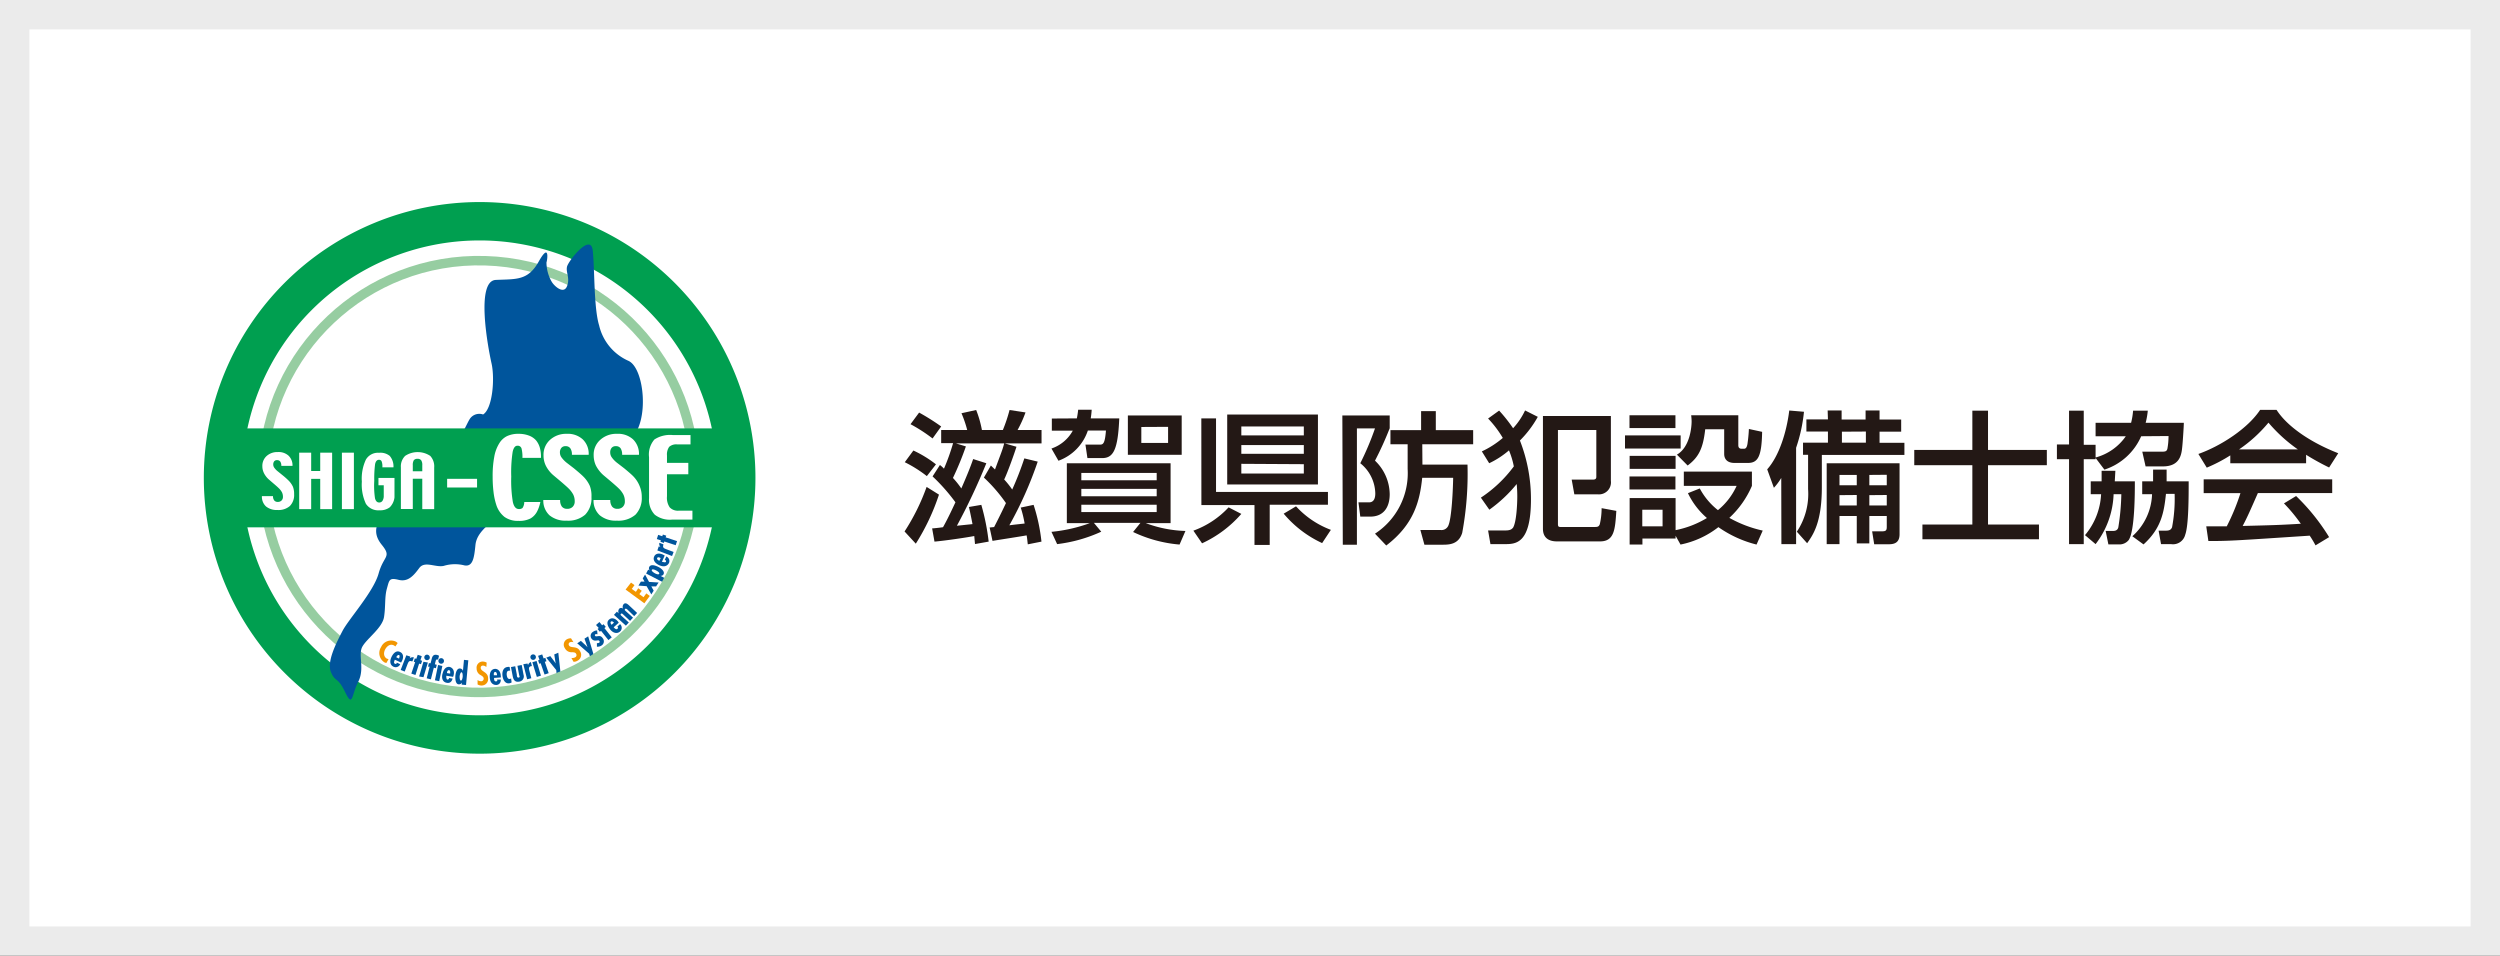 <svg xmlns="http://www.w3.org/2000/svg" viewBox="0 0 340 129.97"><rect x="0" y="0" width="340" height="129.97" fill="#333333" stroke="none"/><defs><style>.cls-1{fill:#fff;}.cls-2{fill:#ebebeb;}.cls-3{fill:#231815;}.cls-4,.cls-7{fill:none;}.cls-4{stroke:#009f50;stroke-width:5.22px;}.cls-5{fill:#f29600;}.cls-6{fill:#00559c;}.cls-7{stroke:#96cda1;stroke-width:1.29px;}.cls-8{fill:#009f50;}</style></defs><title>bnr_shiga-csse</title><g id="レイヤー_2" data-name="レイヤー 2"><g id="レイヤー_1-2" data-name="レイヤー 1"><rect class="cls-1" x="2" y="2" width="336" height="125.97"/><path class="cls-2" d="M336,4V126H4V4H336m4-4H0V130H340V0Z"/><path class="cls-3" d="M134.76,63.31l.56.54c.86-2.33,1-2.6,1.25-3.55H130v0l1.36.41A40.85,40.85,0,0,1,129.6,65a11.92,11.92,0,0,1,1.14,1.43c.76-1.74,1.22-2.87,1.61-4l1.79.57a85.59,85.59,0,0,1-4,8.5l2.12-.22c-.28-1.45-.39-1.92-.49-2.33l1.69-.29a31,31,0,0,1,1,5l-1.86.33-.1-1.09c-.89.18-4,.64-5.41.76l-.32-1.8c.24,0,1.25-.12,1.48-.16.66-1.16,1.38-2.73,1.69-3.39a25.63,25.63,0,0,0-3.11-3.52l1-1.55a4.29,4.29,0,0,1,.55.5,28.76,28.76,0,0,0,1.24-3.47H128V58.48h3.54a15.54,15.54,0,0,0-.78-2.28l2-.44a14.7,14.7,0,0,1,.78,2.72h2.85a21.17,21.17,0,0,0,.91-2.72l2.17.33a16.36,16.36,0,0,1-1.08,2.39h3.26V60.3h-5v0l1.59.46c-.31,1-1.24,3.58-1.67,4.45a11.72,11.72,0,0,1,1.09,1.37,43.07,43.07,0,0,0,1.65-4.24l1.82.44a51.55,51.55,0,0,1-3.86,8.66c.6-.08,1.81-.21,2.08-.24a15.72,15.72,0,0,0-.53-2.17l1.75-.37a24.52,24.52,0,0,1,1.07,5l-1.86.37c-.06-.49-.08-.8-.16-1.22-.68.13-3.88.62-4.64.75l-.39-1.82.61-.06c.35-.68.91-1.77,1.61-3.26a21.5,21.5,0,0,0-3-3.47ZM125,56.11A30.17,30.17,0,0,1,128,58l-1.17,1.63a22.11,22.11,0,0,0-3-1.94Zm-.78,5.16a15.56,15.56,0,0,1,3.07,1.88l-1.24,1.6a17.3,17.3,0,0,0-3-1.89Zm3.48,6a30.1,30.1,0,0,1-3.15,6.67l-1.53-1.66a28.86,28.86,0,0,0,3-6.06Z"/><path class="cls-3" d="M157.31,66.49v1H147.06v-1ZM143.77,74a20.05,20.05,0,0,0,6-1.69l-1-1.2h6.33l-1,1.24a18.19,18.19,0,0,0,6.32,1.71l.8-1.85a16.77,16.77,0,0,1-5.39-1.06v0h3.37V63H145.09v8.15h3.12v0A21.18,21.18,0,0,1,143,72.33Zm13.54-9.68v1H147.06v-1Zm0,4.32v1H147.06v-1Zm-3.92-6.79h7.32V56.5h-7.32Zm5.47-3.8v2.19h-3.64V58.07Zm-15.81-1.13v1.65h2.85A5.22,5.22,0,0,1,143,61l.95,1.66a6.59,6.59,0,0,0,4-4.11h2.46c-.15,1.92-.42,1.92-.91,1.92h-1.88l.27,1.83h2c1.53,0,2.15-1.13,2.33-5.4h-3.88a11.76,11.76,0,0,0,.13-1.18h-1.84a11.06,11.06,0,0,1-.18,1.18Z"/><path class="cls-3" d="M177.32,60.53v1.19h-8.5V60.53ZM166.9,65.89h12.34V56.38H166.9ZM177.32,58v1.21h-8.5V58Zm0,5.13v1.27h-8.5V63.08ZM167.09,69a12.18,12.18,0,0,1-4.79,3.17l1.18,1.72a15.89,15.89,0,0,0,5.34-4Zm-3.7-.31h7.22v5.42h2.07V68.64h7.92V66.9H165.38v-10h-2ZM181,72.06a12.23,12.23,0,0,1-4.74-3.2l-1.68,1a15.1,15.1,0,0,0,5.23,4Z"/><path class="cls-3" d="M193.45,63.19h6.13a44.09,44.09,0,0,1-.72,9.28c-.5,1.61-1.82,1.61-2.74,1.61h-2.4l-.55-2h2.76a1,1,0,0,0,1-.51c.52-.93.68-5.29.7-6.59h-4.21c-.33,3.22-1.15,6.36-4.89,9.21L187,72.58a9.82,9.82,0,0,0,4.44-8.79V60.42H189.1V58.5h4.17V55.91h2V58.5h5.08v1.92h-6.92ZM182.56,56.5H189v1.74a45.64,45.64,0,0,1-2,4.41,6.41,6.41,0,0,1,2,4.56c0,1.82-.87,3.05-2.64,3.05H185l-.25-1.94h1.44c.81,0,.85-.86.85-1.23A5.4,5.4,0,0,0,185,63a38.68,38.68,0,0,0,2-4.74h-2.46V74.08h-1.92Z"/><path class="cls-3" d="M201.4,67.68a17.63,17.63,0,0,0,4.48-4.25,11,11,0,0,0-.66-2.18A11.94,11.94,0,0,1,202.53,63l-1-1.61a12.43,12.43,0,0,0,2.85-1.83,14.35,14.35,0,0,0-2-2.64l1.5-1.08a20.6,20.6,0,0,1,1.9,2.4,9.47,9.47,0,0,0,1.63-2.42l1.73.87a14.42,14.42,0,0,1-2.43,3.22,21.88,21.88,0,0,1,1.5,8c0,6.09-2.1,6.09-3.59,6.09h-1.92l-.32-1.86h2.39c.68,0,.85-.21,1-.37.47-.76.58-3.22.58-4.25,0-.19,0-.87-.08-1.69a19,19,0,0,1-3.72,3.49Zm17.68-11.1V65.4a1.63,1.63,0,0,1-1.76,1.83h-3.21l-.36-2h2.83c.35,0,.52-.08.52-.39V58.48h-5.22v12.8c0,.39.14.39.43.39h4.46c.45,0,.66,0,.8-.37a9.59,9.59,0,0,0,.25-2.19l2,.37c-.16,2.52-.27,4.15-2.21,4.15h-5.88c-1.11,0-1.89-.5-1.89-1.71V56.58Z"/><path class="cls-3" d="M226.11,69.32v2.26h-2.76V69.32Zm2.44,4.74a12.29,12.29,0,0,0,5.15-2.37,15.58,15.58,0,0,0,5.19,2.37l.84-1.9a16.52,16.52,0,0,1-4.54-1.73,12.82,12.82,0,0,0,3.07-4.35V64.14H229v1.94h7.18a9.13,9.13,0,0,1-2.54,3.3,9.29,9.29,0,0,1-2.47-2.95l-1.61.64a10.36,10.36,0,0,0,2.58,3.38,13.16,13.16,0,0,1-4.26,1.65V67.74h-6.25v6.32h1.74v-.82h4.51v-.38h0Zm-6.94-15.84h6.25V56.48h-6.25Zm7.91,5.09c1.5-1.13,2.1-2.31,2.39-4.93h2.58v3.34c0,.21,0,1.24,1.42,1.24h1.8c1.36,0,1.88-.84,1.94-4.23l-1.8-.39a20.33,20.33,0,0,1-.19,2c-.08.52-.24.69-.47.69h-.33c-.39,0-.45-.27-.45-.48V56.48H230a7.55,7.55,0,0,1,.06.81c0,.89-.26,3.55-2,4.54Zm-7.91,3.26h6.25V64.8h-6.25ZM221,61h7.57V59.21H221Zm.63,2.77h6.25V62h-6.25Z"/><path class="cls-3" d="M252.52,64.59V66h-2.35V64.59ZM248.43,63V74h1.74V70.18h2.35V73.9h1.71V70.18h2.37v1.49c0,.47-.14.59-.63.59h-1.36l.28,1.76h1.9c.64,0,1.55-.06,1.55-1.36V63Zm4.09,4.32v1.42h-2.35V67.34Zm4.08-2.75V66h-2.37V64.59Zm0,2.75v1.42h-2.37V67.34Zm-8-10.28h-2.93v1.65h2.93v1.51h-3.39v1.65h.69v4.66a9.26,9.26,0,0,1-1.53,5.8l1.4,1.57c.79-1.12,2-2.79,2-7.6V61.87H259V60.22h-3.38V58.71h2.94V57.06h-2.94V55.82h-1.9v1.24h-3.26V55.82h-1.9Zm5.16,1.65v1.51h-3.26V58.71ZM242.27,74h2V60.9A21.62,21.62,0,0,0,245.34,56l-2-.17c-.37,3-1.4,6.21-3,8l.91,2.51a7.9,7.9,0,0,0,1-1.34h0Z"/><path class="cls-3" d="M268.24,55.85h2.13v5.34h8v2.08h-8v8.07h6.93v2H261.45v-2h6.79V63.27h-7.9V61.19h7.9Z"/><path class="cls-3" d="M291.2,59.33a8.21,8.21,0,0,1-5,4.54L285,62.28h0v.17h-1.61V74h-2V62.45h-1.65v-2h1.65V55.85h2v4.64H285v1.73a7.31,7.31,0,0,0,4.11-2.89H285V57.5h4.83a9.78,9.78,0,0,0,.27-1.65h2a10.29,10.29,0,0,1-.29,1.65H297c0,.49-.15,2.7-.21,3.23-.1,1-.25,2.7-2.64,2.7H291.8l-.45-2h2.47c.62,0,.85,0,.95-.42a9.63,9.63,0,0,0,.15-1.71Zm-5.38,6.13c0-.52,0-.85,0-1.43h1.87l-.08,1.43h2.73c0,1.55,0,6.8-.85,8a1.6,1.6,0,0,1-1.32.58h-1.43l-.37-1.83h.89c.29,0,.7,0,.83-.48a31.29,31.29,0,0,0,.41-4.52h-1.05A11.75,11.75,0,0,1,285,74l-1.44-1.22a9.35,9.35,0,0,0,2.19-5.57h-1.41V65.46Zm7,0c0-.87,0-1.14,0-1.59h1.84c0,.43,0,.54,0,1.59h3c0,2,0,6-.47,7.26A1.71,1.71,0,0,1,295.25,74H293.9l-.33-1.83h.83c.45,0,.81,0,1-.46a20.87,20.87,0,0,0,.35-4.54h-1.18c-.26,2.48-.63,4.68-3.05,6.87L290,72.93a8,8,0,0,0,2.68-5.72h-1.34V65.46Z"/><path class="cls-3" d="M304.51,61.12v0a19.14,19.14,0,0,0,4-3.64,21,21,0,0,0,4,3.64v0Zm12.25,11.93a28.21,28.21,0,0,0-4.49-5.59l-1.65,1a22.22,22.22,0,0,1,2.29,2.77c-3,.18-3.92.2-7.91.3.6-1.11,1.12-2.31,2.07-4.47h10.11V65.19H299.7v1.88h5a29.7,29.7,0,0,1-1.86,4.51l-2.79,0,.29,2c2.95,0,3.61-.06,13.78-.73a13.22,13.22,0,0,1,.79,1.32ZM303.32,63h10.31V61.85a33.15,33.15,0,0,0,3.13,1.73L318,61.64c-3.79-1.48-6.95-3.65-8.39-5.9h-2.23c-1.65,2.5-5.28,4.89-8.4,6l1.14,1.86a20.62,20.62,0,0,0,3.2-1.67Z"/><path class="cls-4" d="M100.13,65a34.9,34.9,0,1,1-34.9-34.91A34.9,34.9,0,0,1,100.13,65Z"/><path class="cls-5" d="M53.77,87.92a1.33,1.33,0,0,0-.19-.14c-.49-.26-.93.07-1.17.49s-.29,1,.19,1.3l.24.07-.29.52a.71.71,0,0,1-.28-.09A1.49,1.49,0,0,1,51.83,88a1.48,1.48,0,0,1,2-.74,1,1,0,0,1,.25.2Z"/><path class="cls-6" d="M54.27,89.53c.06-.13.14-.37,0-.44s-.3.13-.36.25l0,.06.39.18Zm.28.58-.85-.39c-.06.15-.21.45,0,.54s.22,0,.27-.14l.46.21a.68.68,0,0,1-.9.35c-.54-.25-.52-.82-.3-1.3s.65-1,1.2-.7c.36.16.54.63.23,1.22Z"/><path class="cls-6" d="M55.81,89.3l-.09.24h0a.59.59,0,0,1,.57-.13l-.2.53-.09,0c-.37-.14-.46.1-.58.39l-.38,1-.55-.21.77-2Z"/><path class="cls-6" d="M57.36,89.24l-.18.55.23.08-.16.46L57,90.25,56.5,91.8l-.56-.19.52-1.55L56.27,90l.15-.46.2.06.19-.55Z"/><path class="cls-6" d="M58.19,90.1l-.6,2L57,92l.59-2Zm-.47-.8a.37.37,0,0,1,.47-.25.39.39,0,0,1,.25.47.38.38,0,0,1-.47.25A.38.38,0,0,1,57.72,89.3Z"/><path class="cls-6" d="M58.56,90.2l.15-.58c.09-.38.25-.67.76-.54a.74.74,0,0,1,.24.11l-.14.55a.21.21,0,0,0-.1-.06c-.18,0-.21.17-.24.3l-.09.36.26.07-.12.47L59,90.81l-.4,1.58-.57-.14.4-1.58-.22,0,.12-.47Z"/><path class="cls-6" d="M60.16,90.57l-.43,2.07-.58-.12.43-2.08Zm-.53-.76a.38.38,0,1,1,.29.45A.39.39,0,0,1,59.63,89.81Z"/><path class="cls-6" d="M61.22,91.61l-.43-.07v-.06c0-.13.1-.37.28-.34s.17.28.15.42Zm.48.2c.14-.65-.16-1-.54-1.11-.61-.1-.89.5-1,1s0,1.08.63,1.17c.43.07.66-.2.77-.58l-.49-.08c0,.12-.08.23-.23.21s-.16-.37-.14-.52l.92.15Z"/><path class="cls-6" d="M62.82,92.83h0a.44.44,0,0,1-.42.24c-.47,0-.5-.81-.47-1.15s.17-1.08.67-1a.42.42,0,0,1,.36.34h0l.14-1.52.59.06-.31,3.36-.59-.05Zm.11-.82c0-.12,0-.57-.16-.58s-.25.42-.26.54,0,.57.17.59S62.92,92.12,62.93,92Z"/><path class="cls-5" d="M66.14,90.72a.69.69,0,0,0-.45-.2.28.28,0,0,0-.31.31c0,.52,1,.54,1,1.4a.88.88,0,0,1-.89,1,1,1,0,0,1-.54-.15v-.6a.82.82,0,0,0,.48.17.34.34,0,0,0,.35-.35c0-.24-.19-.34-.37-.46a1,1,0,0,1-.59-.93.83.83,0,0,1,.81-.94,1.12,1.12,0,0,1,.56.15Z"/><path class="cls-6" d="M67.59,91.76c0-.14-.06-.39-.25-.38s-.19.26-.18.39v.07l.43,0Zm.53.37-.93.07c0,.16,0,.49.26.47s.17-.13.16-.25l.51,0c0,.39-.19.71-.62.74-.6,0-.85-.46-.89-1s.09-1.15.71-1.2c.39,0,.77.29.79,1Z"/><path class="cls-6" d="M69.58,92.81a.88.88,0,0,1-.32.12c-.57.08-.85-.49-.92-1s.06-1.14.67-1.22a.77.77,0,0,1,.3,0l.07.51a.23.23,0,0,0-.18,0c-.29,0-.31.39-.28.61s.12.55.42.51a.28.28,0,0,0,.17-.09Z"/><path class="cls-6" d="M70.07,90.61l.22,1.14c0,.11,0,.44.24.4s.1-.23.08-.33l-.24-1.27.58-.11.25,1.32a.71.71,0,0,1-.58.94c-.66.13-.81-.36-.89-.73l-.24-1.25Z"/><path class="cls-6" d="M71.75,90.24l.06.24h0a.6.6,0,0,1,.39-.44l.14.55-.09,0c-.39.09-.33.35-.25.65l.26,1-.57.14-.52-2.05Z"/><path class="cls-6" d="M72.61,89.73a.37.37,0,0,0-.2-.72.36.36,0,0,0-.26.46A.37.37,0,0,0,72.61,89.73Zm-.21.33.61,2,.56-.17-.6-2Z"/><path class="cls-6" d="M73.74,89l.19.55.23-.08.16.46-.23.08.53,1.54-.56.19-.53-1.54-.19.07-.16-.46.19-.07-.19-.55Z"/><path class="cls-6" d="M74.84,89.23l.53.7.2.3h0L75.38,89l.55-.23.36,3.27-.54.22-.1-1.13-1.36-1.69Z"/><path class="cls-5" d="M78,87.35a.64.64,0,0,0-.49,0,.29.29,0,0,0-.13.42c.25.45,1.1,0,1.5.78a.89.89,0,0,1-.33,1.3A.93.93,0,0,1,78,90l-.29-.52a.79.79,0,0,0,.5-.08.33.33,0,0,0,.15-.47c-.11-.22-.33-.21-.54-.23a1,1,0,0,1-1-.55.84.84,0,0,1,.28-1.21,1.1,1.1,0,0,1,.56-.13Z"/><path class="cls-6" d="M79,87.16l.65.6.25.26h0l-.41-1.16.5-.32.93,3.15-.49.32-.3-1.1-1.63-1.42Z"/><path class="cls-6" d="M81.26,86.27a.42.42,0,0,0-.31,0,.15.15,0,0,0,0,.22c.16.2.66-.24,1,.28a.67.67,0,0,1-.11,1,1,1,0,0,1-.66.18l0-.49a.44.44,0,0,0,.32-.06.16.16,0,0,0,0-.24c-.15-.23-.66.23-1.06-.32a.63.63,0,0,1,.21-.91.88.88,0,0,1,.56-.19Z"/><path class="cls-6" d="M81.52,84.59l.37.45.19-.15.31.37-.19.16,1,1.26-.46.37-1-1.26-.16.13-.31-.38.16-.13L81.06,85Z"/><path class="cls-6" d="M83.51,84.69c-.1-.11-.29-.27-.42-.15s0,.33.09.43l0,0,.32-.29Zm.64,0-.69.62c.11.12.33.37.5.22s.06-.22,0-.31l.37-.34a.67.67,0,0,1,0,1c-.45.4-1,.15-1.31-.23s-.64-1-.18-1.39c.29-.26.78-.25,1.21.27Z"/><path class="cls-6" d="M84.15,83.42h0a.6.6,0,0,1,.07-.64.37.37,0,0,1,.51,0h0a.61.61,0,0,1,.08-.61c.26-.28.57,0,.77.19l1.07,1-.4.43L85.43,83c-.08-.08-.29-.31-.41-.18s0,.21.07.28l1,.9-.4.44-.87-.81c-.08-.07-.25-.28-.37-.15s0,.21.07.28l1,.9-.4.43L83.5,83.62l.4-.43Z"/><path class="cls-5" d="M85.82,79.23l.47.35-.37.51.56.4L86.8,80l.48.35-.33.45.57.42.38-.52.47.35-.74,1-2.55-1.87Z"/><path class="cls-6" d="M87.16,79.1l.36,0h.14l-.25-.44.32-.52.54,1,1.3.08-.34.53-.65,0,.32.58-.32.51-.64-1.12-1.11-.08Z"/><path class="cls-6" d="M89.25,77.59c-.11-.06-.51-.26-.6-.09s.3.4.4.46.51.25.6.08S89.37,77.65,89.25,77.59Zm-.87,0h0a.43.43,0,0,1-.08-.49c.24-.44.91-.15,1.23,0s.93.6.71,1a.42.42,0,0,1-.43.21h0l1.13.61-.28.52L87.87,78l.28-.53Z"/><path class="cls-6" d="M89.87,75.86l-.18.39-.06,0c-.12-.06-.33-.19-.25-.36s.31-.09.44,0Zm.32-.42c-.6-.3-1.06-.12-1.22.24-.25.56.25,1,.71,1.2s1,.24,1.3-.31a.67.67,0,0,0-.36-.89l-.21.45c.12.06.21.14.15.28s-.4,0-.54,0l.38-.86Z"/><path class="cls-6" d="M89.59,74.3l.23.09h0a.61.61,0,0,1-.14-.57l.54.21,0,.08c-.14.37.1.47.39.58l1,.38-.21.55-2-.76Z"/><path class="cls-6" d="M89.51,72.74l.56.19.08-.23.46.15-.08.23,1.55.51-.19.56-1.54-.51-.07.2-.46-.16.06-.19-.55-.18Z"/><circle class="cls-7" cx="65.23" cy="64.99" r="29.35" transform="matrix(0.03, -1, 1, 0.03, -1.82, 128.09)"/><path class="cls-6" d="M65.7,56.37c1.28-.78,1.62-4.85,1.15-6.94s-2.19-11.23.58-11.36,4.36.13,5.83-2.49,1.21-.32,1.06.11a5.31,5.31,0,0,0,.73,2.66c.41.65,1.64,1.69,2.07.56s-.2-1.87,0-2.66,3.21-4.63,3.49-2.19.13,7.79.87,10.19a7,7,0,0,0,4,4.83c2.16,1,2.87,8.24.35,10.57s-9.75,7.81-13.18,8.71-4.23.91-5.23,2-2.59,2.07-2.76,3.76-.33,3-1.51,2.77a5.21,5.21,0,0,0-2.8.07c-1.13.25-2.58-.72-3.33.29s-1.51,1.93-2.8,1.61-1.27,0-1.6,1.18-.16,2.39-.39,3.87-2.27,2.87-2.93,4,.35,3-.58,4.81-.72,3.6-1.78,1.41-1.33-1.29-1.93-2.72.74-4,1.57-5.6S50.8,80.49,51.49,78s1.82-2.19.43-3.91-.78-3.11,1-5.34a57.32,57.32,0,0,1,7.9-7.56c2-1.43,2.56-3.51,3.14-4.31A1.55,1.55,0,0,1,65.7,56.37Z"/><path class="cls-8" d="M100.19,58.26H30.27a35.71,35.71,0,0,0,0,13.46h69.92a35.71,35.71,0,0,0,0-13.46Z"/><path class="cls-1" d="M40,67.2a2.13,2.13,0,0,1-.58,1.62,2.36,2.36,0,0,1-1.68.54,2.31,2.31,0,0,1-1.56-.48,1.79,1.79,0,0,1-.56-1.41h1.51a.89.89,0,0,0,.16.58.58.58,0,0,0,.49.21.69.69,0,0,0,.51-.19.68.68,0,0,0,.19-.52,1.37,1.37,0,0,0-.14-.61,2.33,2.33,0,0,0-.44-.56c-.1-.1-.33-.31-.71-.63l-.66-.57a2.88,2.88,0,0,1-.64-.85,2.11,2.11,0,0,1-.21-.93A1.79,1.79,0,0,1,36.28,62a2.17,2.17,0,0,1,1.51-.52,2,2,0,0,1,1.46.5,1.81,1.81,0,0,1,.53,1.38H38.26a1,1,0,0,0-.14-.58.52.52,0,0,0-.44-.2.47.47,0,0,0-.39.16.69.69,0,0,0-.13.43.76.76,0,0,0,.13.42,2.26,2.26,0,0,0,.47.5s.25.2.63.51a10,10,0,0,1,.83.73,2.93,2.93,0,0,1,.62.87A2.64,2.64,0,0,1,40,67.2Z"/><path class="cls-1" d="M45.17,69.24H43.55V65.13H42.32v4.11H40.69V61.56h1.63v2.5h1.23v-2.5h1.62Z"/><path class="cls-1" d="M48.13,69.24H46.5V61.56h1.63Z"/><path class="cls-1" d="M53.65,67.64A2.25,2.25,0,0,1,53,69a2.17,2.17,0,0,1-1.41.4,2,2,0,0,1-1.83-.89,6.16,6.16,0,0,1-.55-3,6.09,6.09,0,0,1,.55-3,1.89,1.89,0,0,1,1.78-.93A2,2,0,0,1,53,62a2.19,2.19,0,0,1,.51,1.56H52a1.86,1.86,0,0,0-.11-.84.38.38,0,0,0-.35-.19c-.27,0-.45.21-.53.61a15.59,15.59,0,0,0-.11,2.25A11.63,11.63,0,0,0,51,67.77c.1.38.29.57.56.57a.52.52,0,0,0,.47-.25,1.23,1.23,0,0,0,.16-.67V66h-.72V65h2.18Z"/><path class="cls-1" d="M56.14,64.09v-.82a1.25,1.25,0,0,1,.14-.68.61.61,0,0,1,.51-.19.57.57,0,0,1,.49.2,1.12,1.12,0,0,1,.15.67v.82Zm2.91-.51A2.09,2.09,0,0,0,58.51,62a3.08,3.08,0,0,0-3.41,0,2,2,0,0,0-.58,1.56v5.66h1.62V65.11h1.29v4.13h1.62Z"/><path class="cls-1" d="M64.88,66.3H60.81V65.12h4.07Z"/><path class="cls-1" d="M73.57,62.27H71.05A4.58,4.58,0,0,0,70.93,61a.53.53,0,0,0-.57-.38c-.3,0-.52.28-.64.84a18.27,18.27,0,0,0-.19,3.35,17.81,17.81,0,0,0,.22,3.48c.15.63.42.94.82.94a.75.75,0,0,0,.49-.14,1.47,1.47,0,0,0,.24-.82h2.19a5.24,5.24,0,0,1-.19.69,4.15,4.15,0,0,1-.23.55,2.33,2.33,0,0,1-.92,1,3.33,3.33,0,0,1-1.63.33,3.11,3.11,0,0,1-1.91-.54,3.41,3.41,0,0,1-1.13-1.69A8.81,8.81,0,0,1,67.13,67,17.26,17.26,0,0,1,67,64.83a14.12,14.12,0,0,1,.22-2.71,5.08,5.08,0,0,1,.67-1.81,2.57,2.57,0,0,1,1.07-1A3.59,3.59,0,0,1,70.53,59a3.87,3.87,0,0,1,1.38.23,2.38,2.38,0,0,1,1,.67,2.74,2.74,0,0,1,.51,1A4.53,4.53,0,0,1,73.57,62.27Z"/><path class="cls-1" d="M80.44,67.61A3.19,3.19,0,0,1,79.58,70a3.53,3.53,0,0,1-2.52.81,3.42,3.42,0,0,1-2.33-.73A2.71,2.71,0,0,1,73.89,68h2.29a1.43,1.43,0,0,0,.23.89.87.87,0,0,0,.72.31,1,1,0,0,0,.76-.28,1,1,0,0,0,.27-.76,2,2,0,0,0-.21-.92,3.53,3.53,0,0,0-.65-.84c-.15-.15-.51-.47-1.07-.95l-1-.84a4.21,4.21,0,0,1-1-1.28,3.15,3.15,0,0,1-.31-1.4,2.7,2.7,0,0,1,.86-2.09A3.24,3.24,0,0,1,77.08,59a3,3,0,0,1,2.18.76,2.71,2.71,0,0,1,.8,2.09H77.78a1.47,1.47,0,0,0-.21-.87.74.74,0,0,0-.65-.3.69.69,0,0,0-.57.23.94.94,0,0,0-.2.64,1.12,1.12,0,0,0,.19.62,3.82,3.82,0,0,0,.71.75l1,.77c.58.48,1,.84,1.25,1.09a4.25,4.25,0,0,1,.92,1.31A3.86,3.86,0,0,1,80.44,67.61Z"/><path class="cls-1" d="M87.28,67.61A3.23,3.23,0,0,1,86.42,70a3.57,3.57,0,0,1-2.52.81,3.39,3.39,0,0,1-2.33-.73A2.69,2.69,0,0,1,80.72,68H83a1.43,1.43,0,0,0,.24.89.87.87,0,0,0,.72.31,1,1,0,0,0,.75-.28,1,1,0,0,0,.27-.76,2,2,0,0,0-.21-.92,3.29,3.29,0,0,0-.65-.84c-.15-.15-.51-.47-1.07-.95l-1-.84a4.56,4.56,0,0,1-1-1.28,3.3,3.3,0,0,1-.31-1.4,2.67,2.67,0,0,1,.87-2.09A3.24,3.24,0,0,1,83.92,59a3,3,0,0,1,2.18.76,2.74,2.74,0,0,1,.8,2.09H84.61a1.55,1.55,0,0,0-.2-.87.74.74,0,0,0-.65-.3.69.69,0,0,0-.58.23.94.94,0,0,0-.19.64,1.12,1.12,0,0,0,.19.62,3.54,3.54,0,0,0,.71.75l1,.77c.58.48,1,.84,1.24,1.09A4.08,4.08,0,0,1,87,66.13,3.69,3.69,0,0,1,87.28,67.61Z"/><path class="cls-1" d="M94.17,70.67H91.38A3.35,3.35,0,0,1,89.05,70a2.91,2.91,0,0,1-.78-2.22v-5.6A3.12,3.12,0,0,1,89,59.77a3.89,3.89,0,0,1,2.52-.6h2.39v1.27H92.11a1.44,1.44,0,0,0-1.1.33,1.8,1.8,0,0,0-.3,1.18v1h2.9V64.5h-2.9v3A2.31,2.31,0,0,0,91.08,69a1.53,1.53,0,0,0,1.26.45h1.83Z"/></g></g></svg>